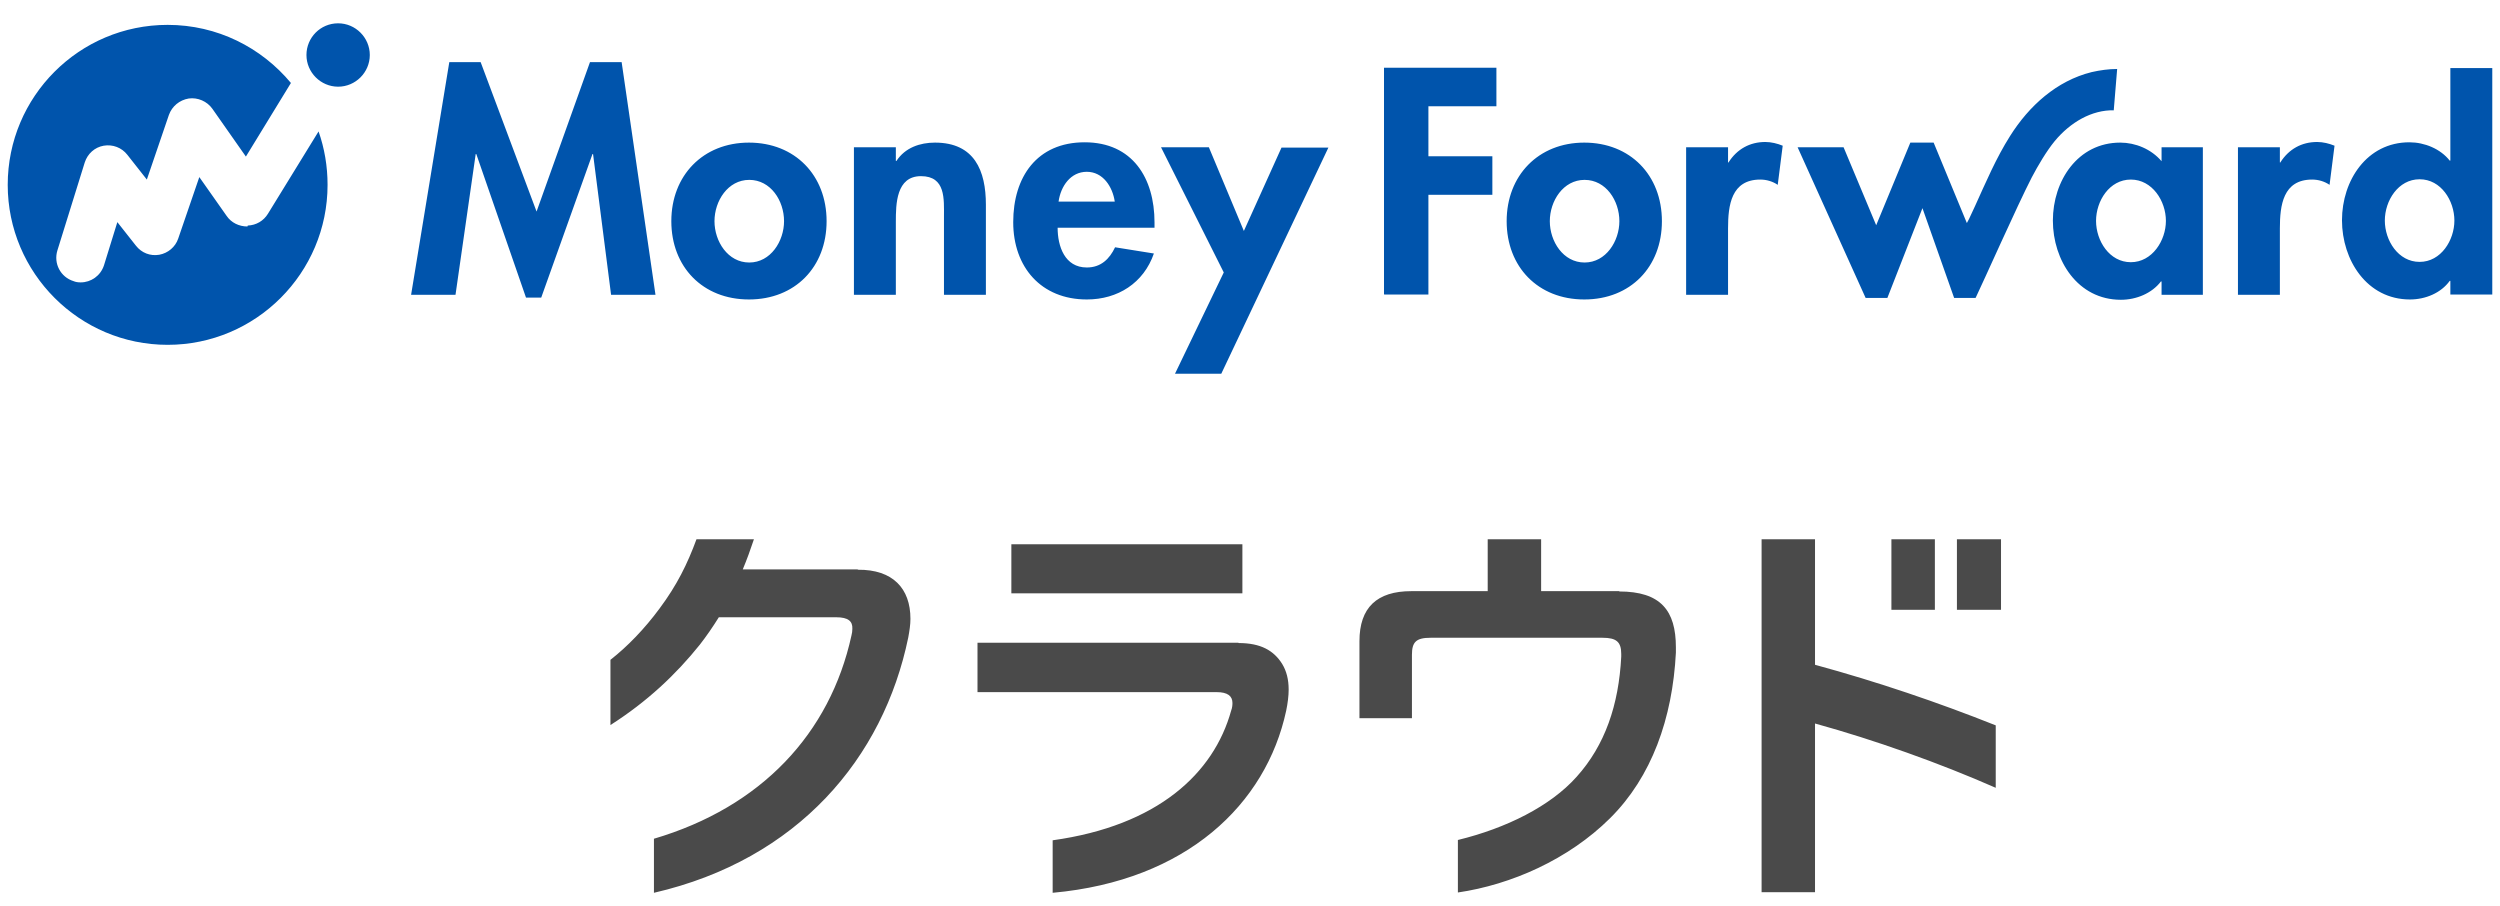 <svg viewBox="0 0 160 58" fill="none" xmlns="http://www.w3.org/2000/svg">
<g clip-path="url(#clip0_2_6586)">
<g clip-path="url(#clip1_2_6586)">
<g clip-path="url(#clip2_2_6586)">
<path d="M39.785 3.978L41.951 18.868H39.109L37.956 9.862H37.917L34.638 19.047H33.664L30.484 9.862H30.444L29.152 18.868H26.31L28.755 3.978H30.762L34.34 13.54L37.758 3.978H39.805H39.785ZM52.902 14.156C52.902 17.079 50.895 19.166 47.933 19.166C44.972 19.166 42.965 17.079 42.965 14.156C42.965 11.234 44.992 9.127 47.933 9.127C50.875 9.127 52.902 11.214 52.902 14.156ZM50.179 14.156C50.179 12.844 49.325 11.512 47.953 11.512C46.582 11.512 45.727 12.864 45.727 14.156C45.727 15.449 46.582 16.801 47.953 16.801C49.325 16.801 50.179 15.429 50.179 14.156ZM59.838 9.127C58.884 9.127 57.93 9.445 57.373 10.3H57.334V9.425H54.651V18.868H57.334V14.196C57.334 13.063 57.353 11.274 58.943 11.274C60.533 11.274 60.414 12.745 60.414 13.878V18.868H63.097V13.103C63.097 10.916 62.362 9.127 59.838 9.127ZM73.889 14.256V14.574H67.688C67.688 15.767 68.145 17.119 69.556 17.119C70.451 17.119 71.007 16.582 71.365 15.826L73.849 16.224C73.193 18.113 71.543 19.166 69.556 19.166C66.635 19.166 64.846 17.099 64.846 14.216C64.846 11.333 66.356 9.107 69.417 9.107C72.478 9.107 73.889 11.393 73.889 14.236V14.256ZM71.345 12.904C71.206 11.95 70.59 10.995 69.556 10.995C68.523 10.995 67.887 11.91 67.748 12.904H71.345ZM79.612 14.793L77.367 9.425H74.306L78.321 17.437L75.2 23.918H78.162L85.018 9.445H82.017L79.593 14.813L79.612 14.793ZM106.362 14.156C106.362 17.079 104.355 19.166 101.394 19.166C98.433 19.166 96.426 17.079 96.426 14.156C96.426 11.234 98.453 9.127 101.394 9.127C104.335 9.127 106.362 11.214 106.362 14.156ZM103.64 14.156C103.64 12.844 102.785 11.512 101.414 11.512C100.043 11.512 99.188 12.864 99.188 14.156C99.188 15.449 100.043 16.801 101.414 16.801C102.785 16.801 103.64 15.429 103.64 14.156ZM110.635 10.399H110.595V9.425H107.912V18.868H110.595V14.614C110.595 13.143 110.794 11.492 112.662 11.492C113.06 11.492 113.457 11.612 113.775 11.83L114.093 9.325C113.755 9.186 113.358 9.087 112.98 9.087C111.987 9.087 111.172 9.544 110.635 10.379V10.399ZM138.34 9.425H140.983V18.868H138.34V18.013H138.3C137.724 18.769 136.73 19.186 135.737 19.186C132.974 19.186 131.384 16.662 131.384 14.117C131.384 11.572 132.974 9.127 135.697 9.127C136.671 9.127 137.684 9.544 138.34 10.319V9.425ZM138.618 14.137C138.618 12.864 137.744 11.492 136.373 11.492C135.001 11.492 134.147 12.864 134.147 14.137C134.147 15.409 135.001 16.781 136.373 16.781C137.744 16.781 138.618 15.389 138.618 14.137ZM145.952 10.399H145.912V9.425H143.229V18.868H145.912V14.614C145.912 13.143 146.111 11.492 147.979 11.492C148.376 11.492 148.774 11.612 149.092 11.83L149.41 9.325C149.072 9.186 148.674 9.087 148.297 9.087C147.303 9.087 146.488 9.544 145.952 10.379V10.399ZM159.506 4.355V18.848H156.823V17.974H156.783C156.226 18.749 155.233 19.166 154.239 19.166C151.477 19.166 149.887 16.642 149.887 14.097C149.887 11.552 151.477 9.107 154.199 9.107C155.173 9.107 156.187 9.524 156.783 10.28H156.823V4.355H159.506ZM157.081 14.117C157.081 12.844 156.226 11.473 154.855 11.473C153.484 11.473 152.629 12.844 152.629 14.117C152.629 15.389 153.484 16.761 154.855 16.761C156.226 16.761 157.081 15.369 157.081 14.117ZM88.595 18.848H91.418V12.467H95.511V10.001H91.418V6.801H95.77V4.335H88.576V18.828L88.595 18.848ZM135.28 7.059L135.498 4.415C134.942 4.415 134.405 4.494 133.868 4.614C131.623 5.17 129.854 6.781 128.642 8.709C127.747 10.121 127.092 11.671 126.396 13.202L126.118 13.799C126.058 13.938 125.979 14.097 125.879 14.276L123.753 9.127H122.262L120.076 14.415L117.989 9.425H115.047L119.4 19.067H120.792L123.037 13.322L125.064 19.067C125.482 19.067 126.436 19.067 126.436 19.067L126.475 18.988C126.873 18.172 129.119 13.123 130.033 11.353C130.43 10.598 130.967 9.683 131.504 9.027C132.497 7.834 133.869 7.019 135.319 7.059H135.28ZM15.837 14.495C15.3 14.495 14.803 14.256 14.505 13.819L12.756 11.333L11.405 15.27C11.226 15.806 10.749 16.204 10.193 16.304C9.616 16.403 9.06 16.184 8.702 15.727L7.51 14.216L6.655 16.98C6.436 17.655 5.82 18.073 5.165 18.073C5.006 18.073 4.847 18.053 4.707 17.993C3.873 17.735 3.416 16.86 3.674 16.025L5.423 10.399C5.602 9.842 6.059 9.425 6.635 9.325C7.212 9.226 7.788 9.445 8.146 9.902L9.398 11.492L10.809 7.357C11.008 6.801 11.485 6.403 12.081 6.304C12.657 6.224 13.253 6.483 13.591 6.96L15.737 10.021L18.619 5.31C16.731 3.043 13.909 1.592 10.729 1.592C5.065 1.592 0.494 6.184 0.494 11.83C0.494 17.477 5.085 22.069 10.729 22.069C16.373 22.069 20.964 17.477 20.964 11.83C20.964 10.638 20.766 9.485 20.388 8.411L17.149 13.679C16.87 14.137 16.393 14.415 15.857 14.435L15.837 14.495ZM21.64 1.492C20.507 1.492 19.613 2.407 19.613 3.52C19.613 4.634 20.527 5.548 21.64 5.548C22.753 5.548 23.667 4.634 23.667 3.52C23.667 2.407 22.753 1.492 21.64 1.492Z" fill="#0054AC"/>
<path d="M123.832 34.514H121.05V39.027H123.832V34.514ZM79.513 34.833H64.727V37.974H79.513V34.833ZM116.161 34.514H112.742V57.099H116.161V46.304C119.977 47.358 124.11 48.829 127.727 50.419V46.423C124.031 44.952 120.175 43.64 116.161 42.546V34.534V34.514ZM125.243 34.514V39.027H128.065V34.514H125.243ZM103.64 37.834H98.632V34.514H95.213V37.834H90.324C88.118 37.834 87.005 38.888 87.005 41.035V45.966H90.364V41.91C90.364 41.095 90.623 40.817 91.556 40.817H102.566C103.441 40.817 103.759 41.075 103.759 41.85V42.029C103.6 45.111 102.725 47.695 100.897 49.723C99.228 51.592 96.406 53.004 93.305 53.759V57.119C96.704 56.622 100.38 55.011 103.043 52.367C105.706 49.723 107.038 45.986 107.257 41.771C107.257 41.672 107.257 41.532 107.257 41.433C107.257 39.067 106.283 37.854 103.62 37.854L103.64 37.834ZM79.254 41.135H62.56V44.296H77.863C78.579 44.296 78.877 44.554 78.877 44.992C78.877 45.151 78.857 45.31 78.797 45.469C77.684 49.505 74.087 52.844 67.37 53.779V57.139C75.936 56.363 81.023 51.473 82.315 45.489C82.414 45.011 82.474 44.534 82.474 44.137C82.474 43.481 82.335 42.944 82.057 42.487C81.52 41.632 80.685 41.155 79.274 41.155L79.254 41.135ZM54.889 36.443H47.536C47.794 35.827 48.033 35.17 48.251 34.514H44.574C43.998 36.085 43.322 37.457 42.209 38.948C41.255 40.24 40.163 41.373 39.069 42.228V46.403C41.434 44.892 43.263 43.163 44.793 41.254C45.21 40.717 45.608 40.141 46.005 39.505H53.518C54.293 39.505 54.571 39.763 54.551 40.24C54.551 40.399 54.531 40.518 54.492 40.678C53.12 46.94 48.728 51.652 41.852 53.679V57.139C51.073 55.011 56.539 48.511 58.129 40.797C58.208 40.359 58.268 39.982 58.268 39.604C58.268 37.656 57.135 36.443 54.909 36.463L54.889 36.443Z" fill="#4A4A4A"/>
</g>
</g>
</g>
<defs>
<clipPath id="clip0_2_6586">
<rect width="160" height="56.64" fill="white" transform="translate(0 0.83)"/>
</clipPath>
<clipPath id="clip1_2_6586">
<rect width="160" height="56.64" fill="white" transform="translate(0 0.83)"/>
</clipPath>
<clipPath id="clip2_2_6586">
<rect width="159.983" height="56.64" fill="white" transform="translate(0.008 0.83)"/>
</clipPath>
</defs>
</svg>
